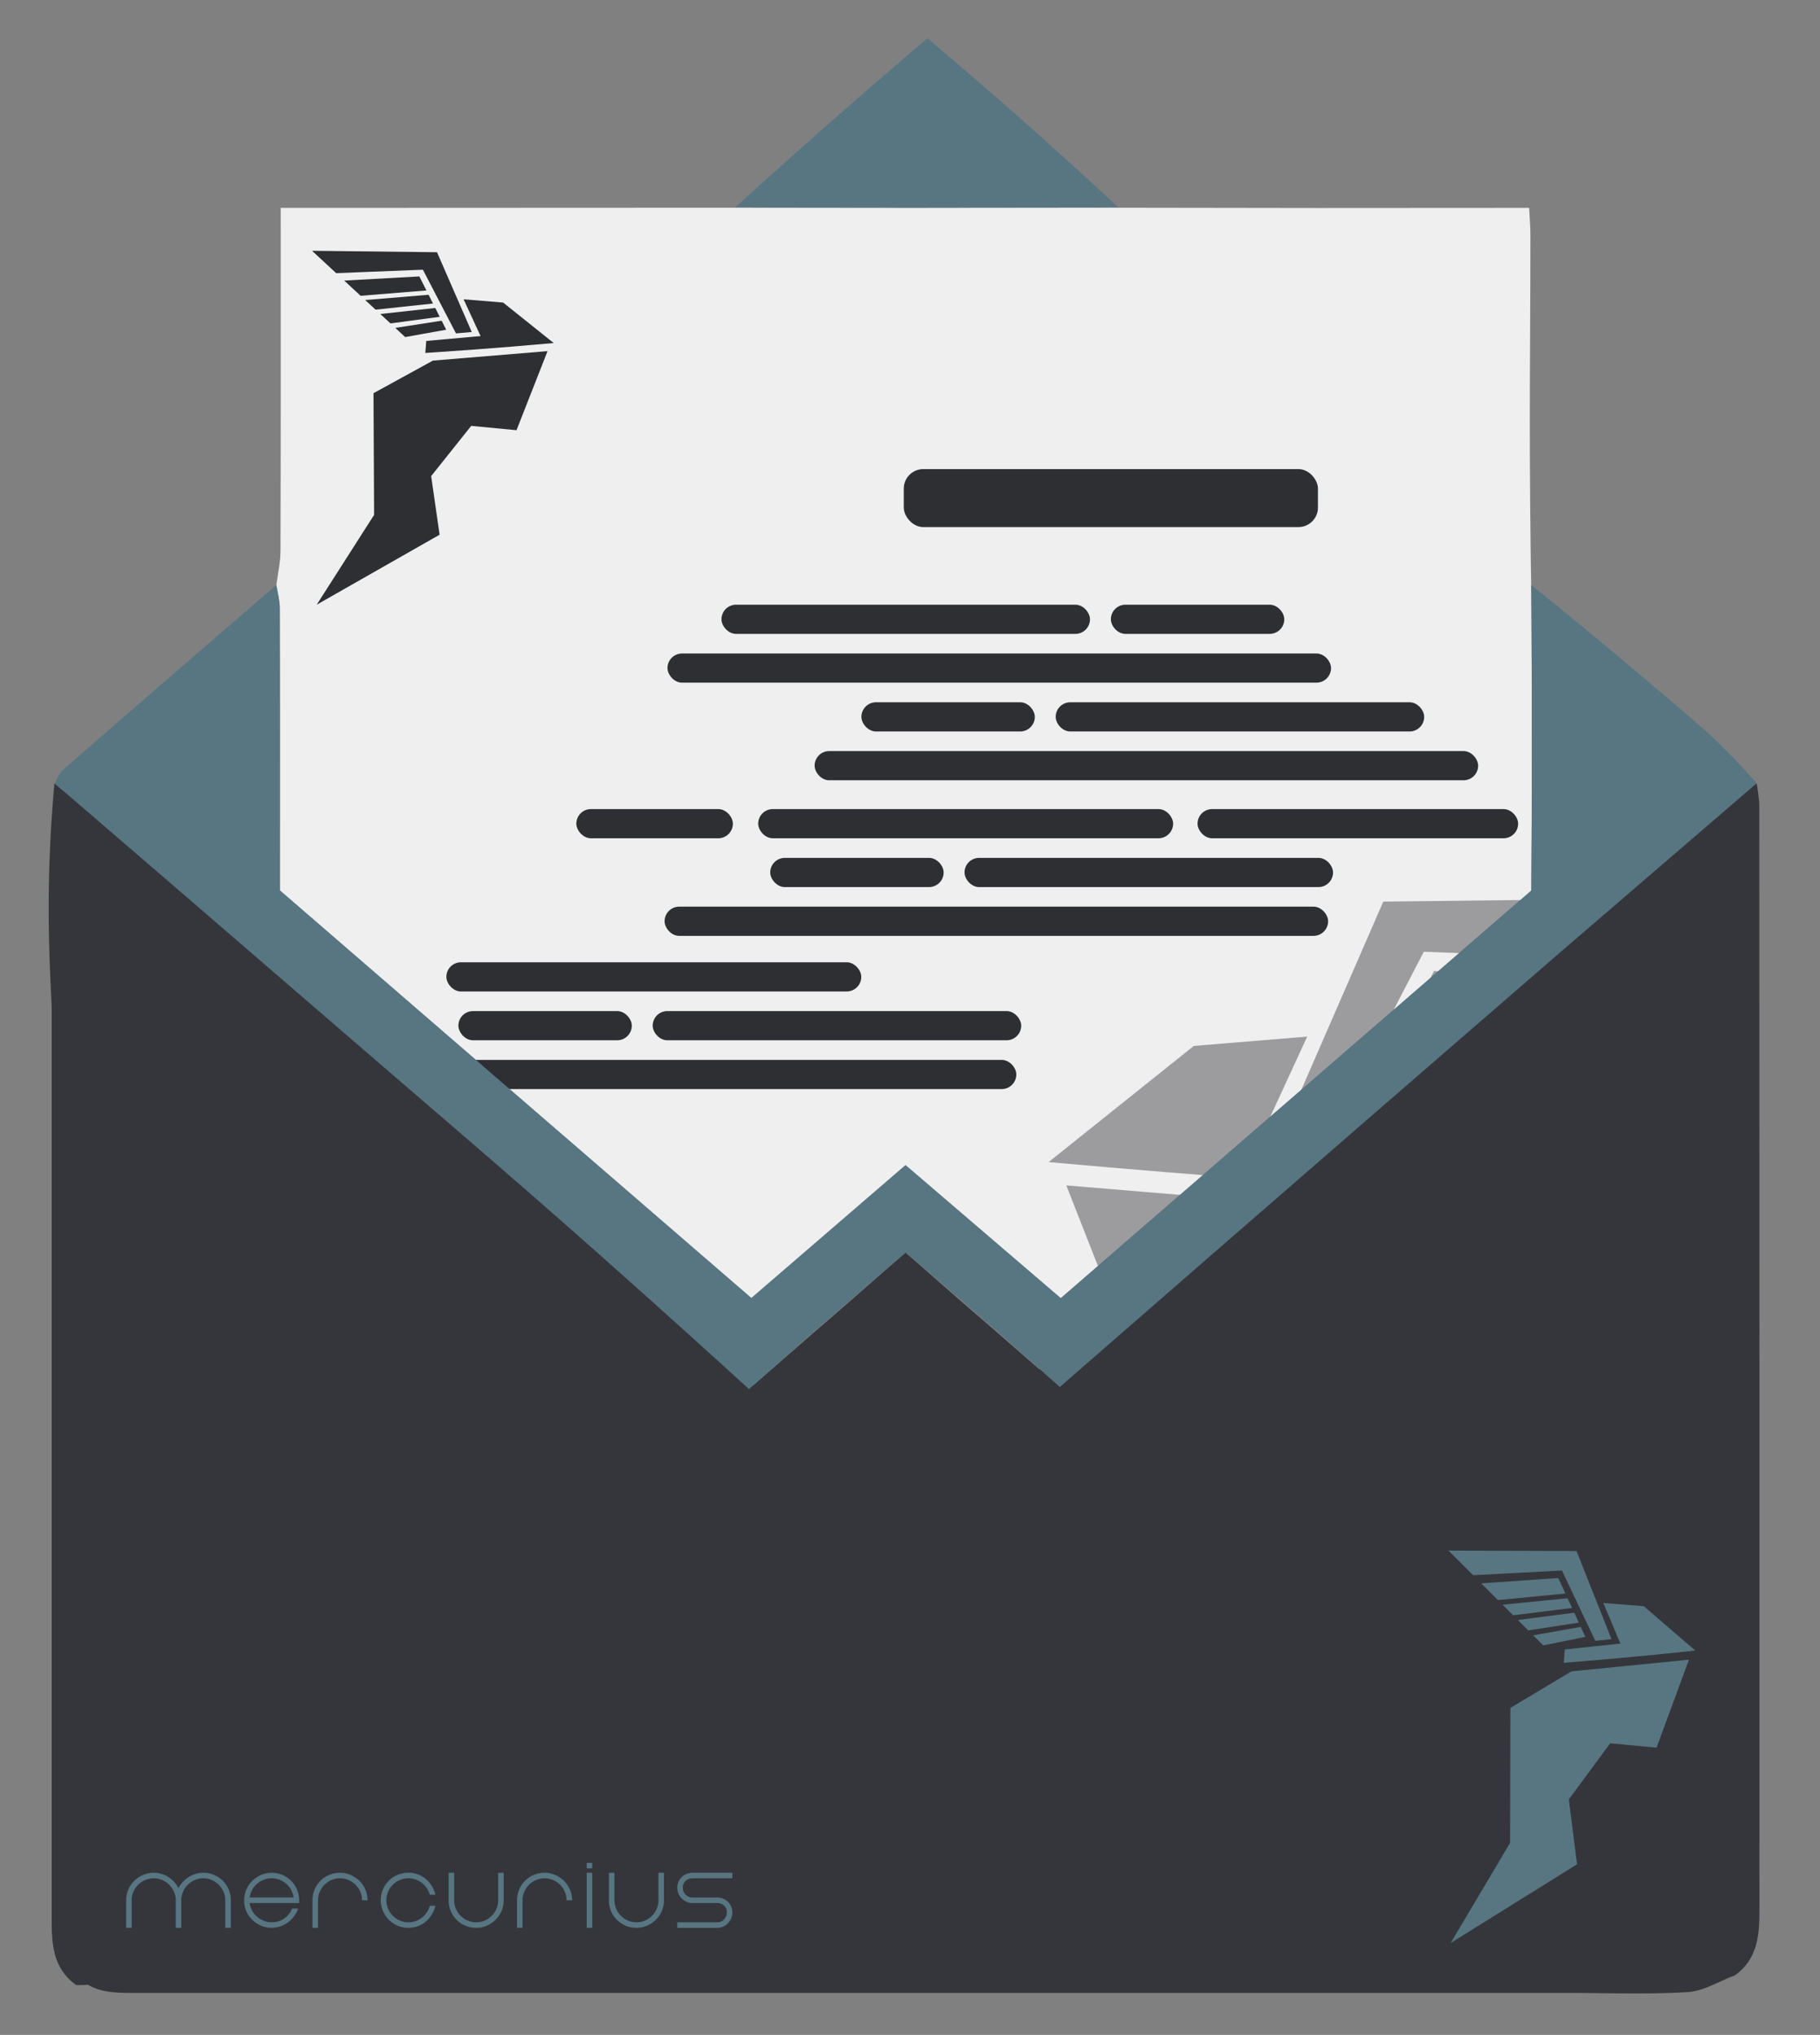 <?xml version="1.0" encoding="UTF-8"?> <svg xmlns="http://www.w3.org/2000/svg" id="Слой_1" data-name="Слой 1" viewBox="0 0 908.9 1015.74"><rect x="0" y="0" width="908.9" height="1015.74" fill="#808080" stroke="none"/> <defs> <style>.cls-1{fill:#efefef;}.cls-2{fill:#577682;}.cls-3{fill:#2e2f33;}.cls-4{opacity:0.43;}.cls-5{fill:#35363b;}</style> </defs> <title>namakner</title> <path class="cls-1" d="M764.71,444.54,529.76,648c-26.57-22.78-51.92-44.49-77.52-66.42-26.15,22.54-51.42,44.29-77,66.35C296,579.53,218,512.09,139.78,444.48V432.32c0-42.95.06-85.88-.07-128.83,0-3.81-1.1-7.63-1.71-11.46.74-5.66,2.06-11.32,2.08-17,.17-52.66.11-105.32.11-158V103.77h13.65q92.5,0,185-.08h27.31c.28,0,.56,0,.84,0q85.26.19,170.51,0c.28,0,.56,0,.84,0h27.31q92.51.23,185,.08h13c.24,5,.63,9.17.63,13.33,0,58.16-.74,87.29.13,158,0,3.53.13,9.49.28,17,0,4.18.07,8.36.09,12.54Q765.23,374.92,764.71,444.54Z"></path> <path class="cls-2" d="M558.53,103.55c-2.45-.12-5.58-.18-9.25,0l-.85,0q-85.26.19-170.5,0l-.85,0c-4-.19-7.32-.13-9.95,0q23.56-21.43,48.19-43.1,24.1-21.18,47.86-41.36,23.67,20,47.86,41.36Q535.55,82.16,558.53,103.55Z"></path> <polygon class="cls-3" points="212.96 144.98 180.09 147.65 171.9 140.06 209.42 137.98 212.96 144.98"></polygon> <path class="cls-3" d="M216.24,151.51q-14.34,1.52-28.67,3.06l-5.19-4.8,31.67-2.63,1.74,3.46Z"></path> <path class="cls-3" d="M186.52,196.27l.3,60.75-28.66,44.82q30.68-17.47,61.37-34.93l-4.21-29.26,20-25.07,22.62,2.16,15.5-39.47L216.18,180Z"></path> <path class="cls-3" d="M212.87,170.18l-.32,4h0l-.16,2,20-1.38.73-.05,2.94-.21q20.49-1.51,40.45-3.31l-4-3.21h0l-21.26-17-19.74-1.62L240,167.76Z"></path> <path class="cls-3" d="M219.59,158.14,195,161.43l-5.08-4.7,27.46-3Z"></path> <path class="cls-3" d="M222.83,164.58l-20.5,3.67-1.64-1.53-3.27-3.05,23.15-3.59Z"></path> <path class="cls-3" d="M235.6,165.73l-7.89.69q-8.25-15.9-16.52-31.8l-27.38,1.09-15.92.64-12.06-11.17,62.41.72Z"></path> <g class="cls-4"> <polygon class="cls-3" points="769.84 487.68 769.84 509.97 705.99 504.77 716.13 484.7 769.84 487.68"></polygon> <path class="cls-3" d="M769.84,516.55v14.79q-36.65-3.9-73.27-7.83c.42-.86.86-1.74,1.29-2.6l5-9.92Z"></path> <polygon class="cls-3" points="769.84 645.37 769.84 782.92 697.44 782.92 699.2 770.69 641.89 698.74 576.99 704.95 532.51 591.71 696.74 605.35 769.84 645.37"></polygon> <path class="cls-3" d="M706.23,577.09l.92,11.53h0c.15,1.9.31,3.8.46,5.7l-57.34-4-2.12-.17c-2.82-.2-5.59-.37-8.42-.58q-58.79-4.35-116.07-9.51l11.51-9.2h0l61-48.78,56.65-4.66-24.3,52.69Z"></path> <path class="cls-3" d="M769.84,538.24v2.41L757.59,552q-35.33-4.71-70.64-9.45l6.42-12.72Z"></path> <path class="cls-3" d="M677.65,561q29.39,5.28,58.82,10.53l4.73-4.38,9.37-8.76q-33.21-5.16-66.43-10.29Z"></path> <path class="cls-3" d="M769.84,449.13v28.28l-58.79-2.34q-23.7,45.62-47.39,91.24l-22.64-2q24.91-57.15,49.79-114.27Z"></path> </g> <rect class="cls-3" x="451.34" y="234.15" width="206.84" height="28.95" rx="9.75"></rect> <rect class="cls-3" x="360.3" y="301.84" width="184.03" height="14.57" rx="7.29"></rect> <rect class="cls-3" x="333.34" y="326.19" width="331.37" height="14.57" rx="7.29"></rect> <rect class="cls-3" x="554.76" y="301.84" width="86.6" height="14.57" rx="7.29"></rect> <rect class="cls-3" x="527.21" y="350.55" width="184.03" height="14.57" rx="7.29" transform="translate(1238.44 715.67) rotate(-180)"></rect> <rect class="cls-3" x="406.82" y="374.9" width="331.37" height="14.57" rx="7.29" transform="translate(1145 764.38) rotate(-180)"></rect> <rect class="cls-3" x="378.64" y="403.86" width="207.21" height="14.57" rx="7.29" transform="translate(964.49 822.29) rotate(-180)"></rect> <rect class="cls-3" x="598.06" y="403.86" width="160.1" height="14.57" rx="7.29" transform="translate(1356.21 822.29) rotate(-180)"></rect> <rect class="cls-3" x="430.17" y="350.55" width="86.6" height="14.57" rx="7.29" transform="translate(946.95 715.67) rotate(-180)"></rect> <rect class="cls-3" x="287.82" y="403.86" width="78.17" height="14.57" rx="7.29"></rect> <rect class="cls-3" x="481.69" y="428.21" width="184.03" height="14.57" rx="7.29" transform="translate(1147.4 871) rotate(-180)"></rect> <rect class="cls-3" x="331.9" y="452.57" width="331.37" height="14.57" rx="7.29" transform="translate(995.16 919.71) rotate(-180)"></rect> <rect class="cls-3" x="384.65" y="428.21" width="86.6" height="14.57" rx="7.29" transform="translate(855.9 871) rotate(180)"></rect> <rect class="cls-3" x="222.91" y="480.33" width="207.21" height="14.57" rx="7.29" transform="translate(653.03 975.23) rotate(-180)"></rect> <rect class="cls-3" x="325.96" y="504.68" width="184.03" height="14.57" rx="7.29" transform="translate(835.94 1023.94) rotate(-180)"></rect> <rect class="cls-3" x="176.16" y="529.04" width="331.37" height="14.57" rx="7.29" transform="translate(683.7 1072.66) rotate(-180)"></rect> <rect class="cls-3" x="228.92" y="504.68" width="86.6" height="14.57" rx="7.29" transform="translate(544.44 1023.94) rotate(180)"></rect> <path class="cls-3" d="M335.48,707.53H523.16a40.73,40.73,0,0,1,40.73,40.73v34.66a0,0,0,0,1,0,0H294.76a0,0,0,0,1,0,0V748.26A40.73,40.73,0,0,1,335.48,707.53Z"></path> <path class="cls-1" d="M339.57,739.32a11.24,11.24,0,0,1,4.37.86,11.08,11.08,0,0,1,6.76,10.26v11.13h-2.23V750.44a8.46,8.46,0,0,0-.71-3.45,9.07,9.07,0,0,0-1.91-2.82,9.2,9.2,0,0,0-2.83-1.92,8.71,8.71,0,0,0-6.89,0,9.2,9.2,0,0,0-2.83,1.92,9.07,9.07,0,0,0-1.91,2.82,8.47,8.47,0,0,0-.72,3.45v11.13h-2.22V750.44a8.63,8.63,0,0,0-.71-3.45,9.09,9.09,0,0,0-1.92-2.82,9.27,9.27,0,0,0-2.82-1.92,8.74,8.74,0,0,0-6.9,0,9.27,9.27,0,0,0-2.82,1.92,9.09,9.09,0,0,0-1.92,2.82,8.63,8.63,0,0,0-.71,3.45v11.13h-2.22V750.44a10.73,10.73,0,0,1,.89-4.36,11.09,11.09,0,0,1,2.42-3.54,11.73,11.73,0,0,1,3.54-2.36,10.75,10.75,0,0,1,4.27-.86,10.86,10.86,0,0,1,6,1.78,11.52,11.52,0,0,1,2.31,2,10.83,10.83,0,0,1,1.69,2.47,10.64,10.64,0,0,1,1.72-2.47,11.75,11.75,0,0,1,2.35-2,11.6,11.6,0,0,1,2.83-1.32A10.55,10.55,0,0,1,339.57,739.32Z"></path> <path class="cls-1" d="M367.21,759.34a8.59,8.59,0,0,0,5-1.51,8.87,8.87,0,0,0,3.21-4.05h2.44a11.47,11.47,0,0,1-4.07,5.56,12,12,0,0,1-3.09,1.63,10.46,10.46,0,0,1-3.52.6,11,11,0,0,1-4.38-.87,11.12,11.12,0,0,1-3.51-2.36A11.3,11.3,0,0,1,357,746.08a11,11,0,0,1,10.25-6.76,11.24,11.24,0,0,1,4.37.86,11.08,11.08,0,0,1,6.76,10.26v1.11h-20a9.58,9.58,0,0,0,1.05,3.12,8.75,8.75,0,0,0,2,2.45,9.79,9.79,0,0,0,2.69,1.62A8.48,8.48,0,0,0,367.21,759.34Zm0-17.8a8.48,8.48,0,0,0-3.18.6,9.58,9.58,0,0,0-2.69,1.63,8.43,8.43,0,0,0-2,2.47,9.74,9.74,0,0,0-1.05,3.09h17.8a9.48,9.48,0,0,0-1-3.09,8.43,8.43,0,0,0-2-2.47,9.46,9.46,0,0,0-2.72-1.63A8.45,8.45,0,0,0,367.21,741.54Z"></path> <path class="cls-1" d="M394.85,739.32a10.8,10.8,0,0,1,4.28.86,11.81,11.81,0,0,1,3.53,2.36,11,11,0,0,1,3.32,7.9h-2.23A8.46,8.46,0,0,0,403,747a9.07,9.07,0,0,0-1.91-2.82,9.2,9.2,0,0,0-2.83-1.92,8.71,8.71,0,0,0-6.89,0,9.2,9.2,0,0,0-2.83,1.92,9.07,9.07,0,0,0-1.91,2.82,8.47,8.47,0,0,0-.72,3.45v11.13h-2.22V750.44a11,11,0,0,1,11.12-11.12Z"></path> <path class="cls-1" d="M422.49,759.34a8.57,8.57,0,0,0,3-.51,9.35,9.35,0,0,0,2.51-1.4,9.29,9.29,0,0,0,3.18-4.76h2.23A10.8,10.8,0,0,1,432,756.2a12.12,12.12,0,0,1-2.44,2.83,11.18,11.18,0,0,1-11.42,1.67,11.12,11.12,0,0,1-3.51-2.36,11.3,11.3,0,0,1-2.36-12.26A11.19,11.19,0,0,1,426.3,740a10.92,10.92,0,0,1,3.23,1.87,12.33,12.33,0,0,1,2.44,2.83,10.76,10.76,0,0,1,1.43,3.54h-2.23a9.25,9.25,0,0,0-1.22-2.65,9,9,0,0,0-2-2.11,9.38,9.38,0,0,0-2.51-1.41,8.84,8.84,0,0,0-6.43.2,9.2,9.2,0,0,0-2.83,1.92,9.07,9.07,0,0,0-1.91,2.82,8.63,8.63,0,0,0,0,6.9,9.11,9.11,0,0,0,1.91,2.83,9,9,0,0,0,2.83,1.91A8.54,8.54,0,0,0,422.49,759.34Z"></path> <path class="cls-1" d="M449.91,761.57a11,11,0,0,1-4.38-.87,11.28,11.28,0,0,1-3.52-2.36,11,11,0,0,1-3.22-7.9V739.32H441v11.12a8.56,8.56,0,0,0,.71,3.45,9.32,9.32,0,0,0,1.92,2.83,9.07,9.07,0,0,0,2.82,1.91,8.74,8.74,0,0,0,6.9,0,9,9,0,0,0,4.74-4.74,8.56,8.56,0,0,0,.71-3.45V739.32H461v11.12a10.87,10.87,0,0,1-.89,4.39,11.14,11.14,0,0,1-2.43,3.51,11.73,11.73,0,0,1-3.54,2.36A10.59,10.59,0,0,1,449.91,761.57Z"></path> <path class="cls-1" d="M477.55,739.32a10.75,10.75,0,0,1,4.27.86,11.73,11.73,0,0,1,3.54,2.36,11.28,11.28,0,0,1,2.43,3.54,10.9,10.9,0,0,1,.89,4.36h-2.23a8.63,8.63,0,0,0-.71-3.45,9.24,9.24,0,0,0-1.91-2.82,9.44,9.44,0,0,0-2.83-1.92,8.74,8.74,0,0,0-6.9,0,9.14,9.14,0,0,0-4.74,4.74,8.63,8.63,0,0,0-.71,3.45v11.13h-2.22V750.44a11,11,0,0,1,11.12-11.12Z"></path> <path class="cls-1" d="M494.61,737.54v-2.23h2.23v2.23Zm0,24V739.32h2.23v22.25Z"></path> <path class="cls-1" d="M514.71,761.57a11,11,0,0,1-4.38-.87,11.28,11.28,0,0,1-3.52-2.36,11,11,0,0,1-3.22-7.9V739.32h2.22v11.12a8.56,8.56,0,0,0,.71,3.45,9.05,9.05,0,0,0,4.74,4.74,8.74,8.74,0,0,0,6.9,0,9.05,9.05,0,0,0,4.74-4.74,8.56,8.56,0,0,0,.71-3.45V739.32h2.22v11.12a10.7,10.7,0,0,1-.89,4.39,11,11,0,0,1-2.42,3.51A11.73,11.73,0,0,1,519,760.7,10.59,10.59,0,0,1,514.71,761.57Z"></path> <path class="cls-1" d="M534.61,742.59a3.52,3.52,0,0,0-1.16,2.73,4,4,0,0,0,4,4h10a5.84,5.84,0,0,1,2.33.47A6,6,0,0,1,553,753a5.92,5.92,0,0,1,.46,2.34,6.23,6.23,0,0,1-1.75,4.36,6.53,6.53,0,0,1-1.92,1.35,5.26,5.26,0,0,1-2.33.52H531.23v-2.23h16.24a3.57,3.57,0,0,0,2.65-1.16,3.92,3.92,0,0,0,1.13-2.84,3.57,3.57,0,0,0-1.13-2.74,3.78,3.78,0,0,0-2.65-1.05h-10A5.89,5.89,0,0,1,535,751a6.56,6.56,0,0,1-2-1.35,6,6,0,0,1-1.32-2,6.24,6.24,0,0,1-.46-2.39,5.87,5.87,0,0,1,.46-2.33,5.78,5.78,0,0,1,1.32-1.92,6.24,6.24,0,0,1,4.44-1.75h16v2.22h-16A4.07,4.07,0,0,0,534.61,742.59Z"></path> <path class="cls-5" d="M878.64,954.33c0,12.2-1.19,23.87-12.31,31.73-7.84,2.91-15.57,7.84-23.56,8.32-20.15,1.21-40.42.41-60.64.41h-715c-8.14,0-16.25,0-23.16-4.06-1.88.1-3.81.16-5.8.17A26.43,26.43,0,0,1,31,983.62c-4.58-7-5.19-15.58-5.19-24.41v-4.36q0-70.9,0-141.81,0-24,0-48.1,0-41.67,0-83.35,0-13.08,0-26.16V503.81c0-4.76-1.17-19.91-1.43-41.87-.18-15.25.08-33.78,1.49-54.4.51-7.42,1-13.35,1.32-16.52,54.5,44,100.08,81.71,134.47,110.46,90.84,75.95,131.71,112.87,143.23,123.32,27.32,24.8,50.67,46.77,69.14,64.45q1.14,1.11,2.25,2.16l31.34-27.31c12.39-10.64,24.71-21.5,37.29-32.49l7.31-6.37c13.87,12.06,27.33,24,40.87,35.62l26.09,22.73,1.51-.69A170.87,170.87,0,0,0,559.36,658q4.78-4.12,9.54-8.93,1.14-1.15,2.19-2.28c2.76-2.9,5.19-5.7,7.36-8.38,7.5-9.22,12-17.12,16.26-23.62q1.2-1.85,2.41-3.6c3-4.35,6.08-8.36,9.24-12.1C617,586.47,628.68,577,641.93,567.89c30.5-21,69.38-40,123.65-90.64,5.16-4.82,4.76-4.6,9.95-9.4A626.88,626.88,0,0,1,877.26,391a83.22,83.22,0,0,1,1.17,8.72c.09,1,.14,1.94.14,2.92Q878.68,678.49,878.64,954.33Z"></path> <polygon class="cls-2" points="781.75 795.41 748.06 798.69 739.73 790.35 778.18 787.68 781.75 795.41"></polygon> <path class="cls-2" d="M785.06,802.62l-29.39,3.67L750.39,801l32.46-3.22,1.76,3.81Z"></path> <path class="cls-2" d="M754.28,852.53l-.15,67.36-29.7,50,63.13-39.31-4.09-32.4,20.65-28,23.15,2.18,16.18-43.91-58.67,5.82Z"></path> <path class="cls-2" d="M781.47,823.35l-.36,4.46h0l-.18,2.2,20.48-1.71.76-.08,3-.25q21-1.87,41.46-4.06l-4.09-3.52h0l-21.64-18.64-20.22-1.62,8.54,20.28Z"></path> <path class="cls-2" d="M788.45,809.94l-25.25,3.88L758,808.66,786.18,805Z"></path> <path class="cls-2" d="M791.72,817.05l-21,4.26L769,819.64l-3.32-3.36,23.74-4.19Z"></path> <path class="cls-2" d="M804.78,818.2l-8.09.84q-8.33-17.55-16.67-35.1L752,785.42l-16.31.85L723.38,774l63.93.21Q796,796.21,804.78,818.2Z"></path> <path class="cls-2" d="M101.51,934.81a13.75,13.75,0,0,1,5.39,1.07,13.93,13.93,0,0,1,4.37,2.91,13.81,13.81,0,0,1,4,9.76v13.74H112.5V948.55a10.45,10.45,0,0,0-.88-4.26,11.11,11.11,0,0,0-5.85-5.85,10.75,10.75,0,0,0-8.52,0,11.11,11.11,0,0,0-5.85,5.85,10.45,10.45,0,0,0-.88,4.26v13.74H87.77V948.55a10.45,10.45,0,0,0-.88-4.26A11.11,11.11,0,0,0,81,938.44a10.75,10.75,0,0,0-8.52,0A11.14,11.14,0,0,0,69,940.8a11.34,11.34,0,0,0-2.37,3.49,10.62,10.62,0,0,0-.88,4.26v13.74H63V948.55a13.46,13.46,0,0,1,1.1-5.39,13.83,13.83,0,0,1,3-4.37,14.65,14.65,0,0,1,4.37-2.91,13.58,13.58,0,0,1,9.21-.49A13.4,13.4,0,0,1,84.2,937a14.48,14.48,0,0,1,2.85,2.44,13.78,13.78,0,0,1,2.09,3,13.58,13.58,0,0,1,2.12-3A14.84,14.84,0,0,1,94.17,937a13.87,13.87,0,0,1,3.49-1.62A12.83,12.83,0,0,1,101.51,934.81Z"></path> <path class="cls-2" d="M135.65,959.54a10.64,10.64,0,0,0,6.21-1.86,10.91,10.91,0,0,0,4-5h3a14,14,0,0,1-2,3.85,13.78,13.78,0,0,1-3,3,14.36,14.36,0,0,1-3.82,2,12.73,12.73,0,0,1-4.34.74,13.67,13.67,0,0,1-9.75-4A13.88,13.88,0,0,1,123,954,13.81,13.81,0,0,1,141,935.88a13.93,13.93,0,0,1,4.37,2.91,13.81,13.81,0,0,1,4,9.76v1.38H124.66a11.77,11.77,0,0,0,1.29,3.84,10.64,10.64,0,0,0,2.45,3,11.9,11.9,0,0,0,3.32,2A10.33,10.33,0,0,0,135.65,959.54Zm0-22a10.52,10.52,0,0,0-3.93.74,11.7,11.7,0,0,0-3.32,2,10.46,10.46,0,0,0-2.45,3.05,12.06,12.06,0,0,0-1.29,3.82h22a12.06,12.06,0,0,0-1.29-3.82,10.43,10.43,0,0,0-2.44-3.05,11.63,11.63,0,0,0-3.36-2A10.52,10.52,0,0,0,135.65,937.56Z"></path> <path class="cls-2" d="M169.79,934.81a13.22,13.22,0,0,1,5.28,1.07,14.78,14.78,0,0,1,4.37,2.91,13.64,13.64,0,0,1,3,4.37,13.29,13.29,0,0,1,1.1,5.39h-2.74a10.62,10.62,0,0,0-.88-4.26,11.34,11.34,0,0,0-2.37-3.49,11.14,11.14,0,0,0-3.49-2.36,10.75,10.75,0,0,0-8.52,0,11.11,11.11,0,0,0-5.85,5.85,10.45,10.45,0,0,0-.88,4.26v13.74h-2.75V948.55a13.62,13.62,0,0,1,13.74-13.74Z"></path> <path class="cls-2" d="M203.93,959.54a10.59,10.59,0,0,0,3.69-.63,11.48,11.48,0,0,0,3.1-1.73,11.15,11.15,0,0,0,2.42-2.61,11.31,11.31,0,0,0,1.51-3.27h2.75a13.25,13.25,0,0,1-1.76,4.37,14.93,14.93,0,0,1-3,3.49,13.39,13.39,0,0,1-8.69,3.13,13.67,13.67,0,0,1-9.75-4,13.88,13.88,0,0,1-2.92-4.34,13.7,13.7,0,0,1,12.67-19.16,13.39,13.39,0,0,1,8.69,3.13,15.13,15.13,0,0,1,3,3.49,13.34,13.34,0,0,1,1.76,4.37h-2.75a11.41,11.41,0,0,0-3.93-5.88,11.48,11.48,0,0,0-3.1-1.73,10.59,10.59,0,0,0-3.69-.63,10.45,10.45,0,0,0-4.26.88,11.11,11.11,0,0,0-5.85,5.85,10.75,10.75,0,0,0,0,8.52,11.11,11.11,0,0,0,5.85,5.85A10.45,10.45,0,0,0,203.93,959.54Z"></path> <path class="cls-2" d="M237.8,962.29a13.47,13.47,0,0,1-5.41-1.07,13.6,13.6,0,0,1-8.33-12.67V934.81h2.75v13.74a10.45,10.45,0,0,0,.88,4.26,11.11,11.11,0,0,0,5.85,5.85,10.75,10.75,0,0,0,8.52,0,11.11,11.11,0,0,0,5.85-5.85,10.45,10.45,0,0,0,.88-4.26V934.81h2.75v13.74a13.4,13.4,0,0,1-1.1,5.42,13.73,13.73,0,0,1-3,4.34,14.52,14.52,0,0,1-4.37,2.91A13,13,0,0,1,237.8,962.29Z"></path> <path class="cls-2" d="M271.94,934.81a13.22,13.22,0,0,1,5.28,1.07,14.78,14.78,0,0,1,4.37,2.91,13.64,13.64,0,0,1,3,4.37,13.29,13.29,0,0,1,1.1,5.39h-2.75a10.45,10.45,0,0,0-.88-4.26,11.11,11.11,0,0,0-5.85-5.85,10.75,10.75,0,0,0-8.52,0,11.11,11.11,0,0,0-5.85,5.85,10.45,10.45,0,0,0-.88,4.26v13.74H258.2V948.55a13.81,13.81,0,0,1,4-9.76,14,14,0,0,1,4.35-2.91A13.64,13.64,0,0,1,271.94,934.81Z"></path> <path class="cls-2" d="M293,932.61v-2.75h2.75v2.75Zm0,29.68V934.81h2.75v27.48Z"></path> <path class="cls-2" d="M317.84,962.29a13.47,13.47,0,0,1-5.41-1.07,13.6,13.6,0,0,1-8.33-12.67V934.81h2.75v13.74a10.45,10.45,0,0,0,.88,4.26,11.11,11.11,0,0,0,5.85,5.85,10.75,10.75,0,0,0,8.52,0,11.11,11.11,0,0,0,5.85-5.85,10.45,10.45,0,0,0,.88-4.26V934.81h2.75v13.74a13.4,13.4,0,0,1-1.1,5.42,13.73,13.73,0,0,1-3,4.34,14.52,14.52,0,0,1-4.37,2.91A13,13,0,0,1,317.84,962.29Z"></path> <path class="cls-2" d="M342.42,938.85a4.32,4.32,0,0,0-1.43,3.38,4.88,4.88,0,0,0,4.94,4.95H358.3a7.34,7.34,0,0,1,2.89.57,7.64,7.64,0,0,1,2.36,1.6,7.33,7.33,0,0,1,1.59,2.36,7.17,7.17,0,0,1,.58,2.89,7.59,7.59,0,0,1-.58,2.94,7.46,7.46,0,0,1-1.59,2.44,8.06,8.06,0,0,1-2.36,1.68,6.74,6.74,0,0,1-2.89.63H338.24v-2.75H358.3a4.43,4.43,0,0,0,3.27-1.42,4.83,4.83,0,0,0,1.4-3.52,4.35,4.35,0,0,0-1.4-3.38,4.66,4.66,0,0,0-3.27-1.29H345.93a7.37,7.37,0,0,1-3.05-.64,8.2,8.2,0,0,1-2.44-1.67,7.28,7.28,0,0,1-1.62-2.45,7.52,7.52,0,0,1-.58-2.94,7.25,7.25,0,0,1,2.2-5.25,7.46,7.46,0,0,1,2.44-1.59,7.85,7.85,0,0,1,3.05-.58h19.79v2.75H345.93A5,5,0,0,0,342.42,938.85Z"></path> <path class="cls-2" d="M877.25,391q-49.54,42.59-99.08,85.21c-61.78,53.44-116,100.47-170.57,147.92-26.28,22.86-54.66,47.56-78.33,68.19q-10.07-9-20.27-18-28.46-25.08-56.73-49.13-28.71,24.51-57.57,49.9-10.4,9.14-20.68,18.28c-17.61-16.07-43.95-39.94-76.27-68.59C248.6,581.25,213.81,551.91,159,504.53Q93.18,447.68,27.24,391c1.43-2.34,2.43-5.2,4.4-6.94Q84.73,337.93,138,292c.61,3.83,1.69,7.65,1.71,11.46.13,42.95.07,85.88.07,128.83v12.16C218,512.09,296,579.53,375.21,647.94c25.61-22.06,50.88-43.81,77-66.35,25.6,21.93,50.95,43.64,77.52,66.42l235-203.47q.54-69.63.07-140L764.69,292q15,12.09,31.75,25.87c9.67,8,18.57,15.53,36.37,30.61,14.8,12.54,21.6,18.39,30.48,27.4C869.33,382.05,874.08,387.36,877.25,391Z"></path> </svg> 